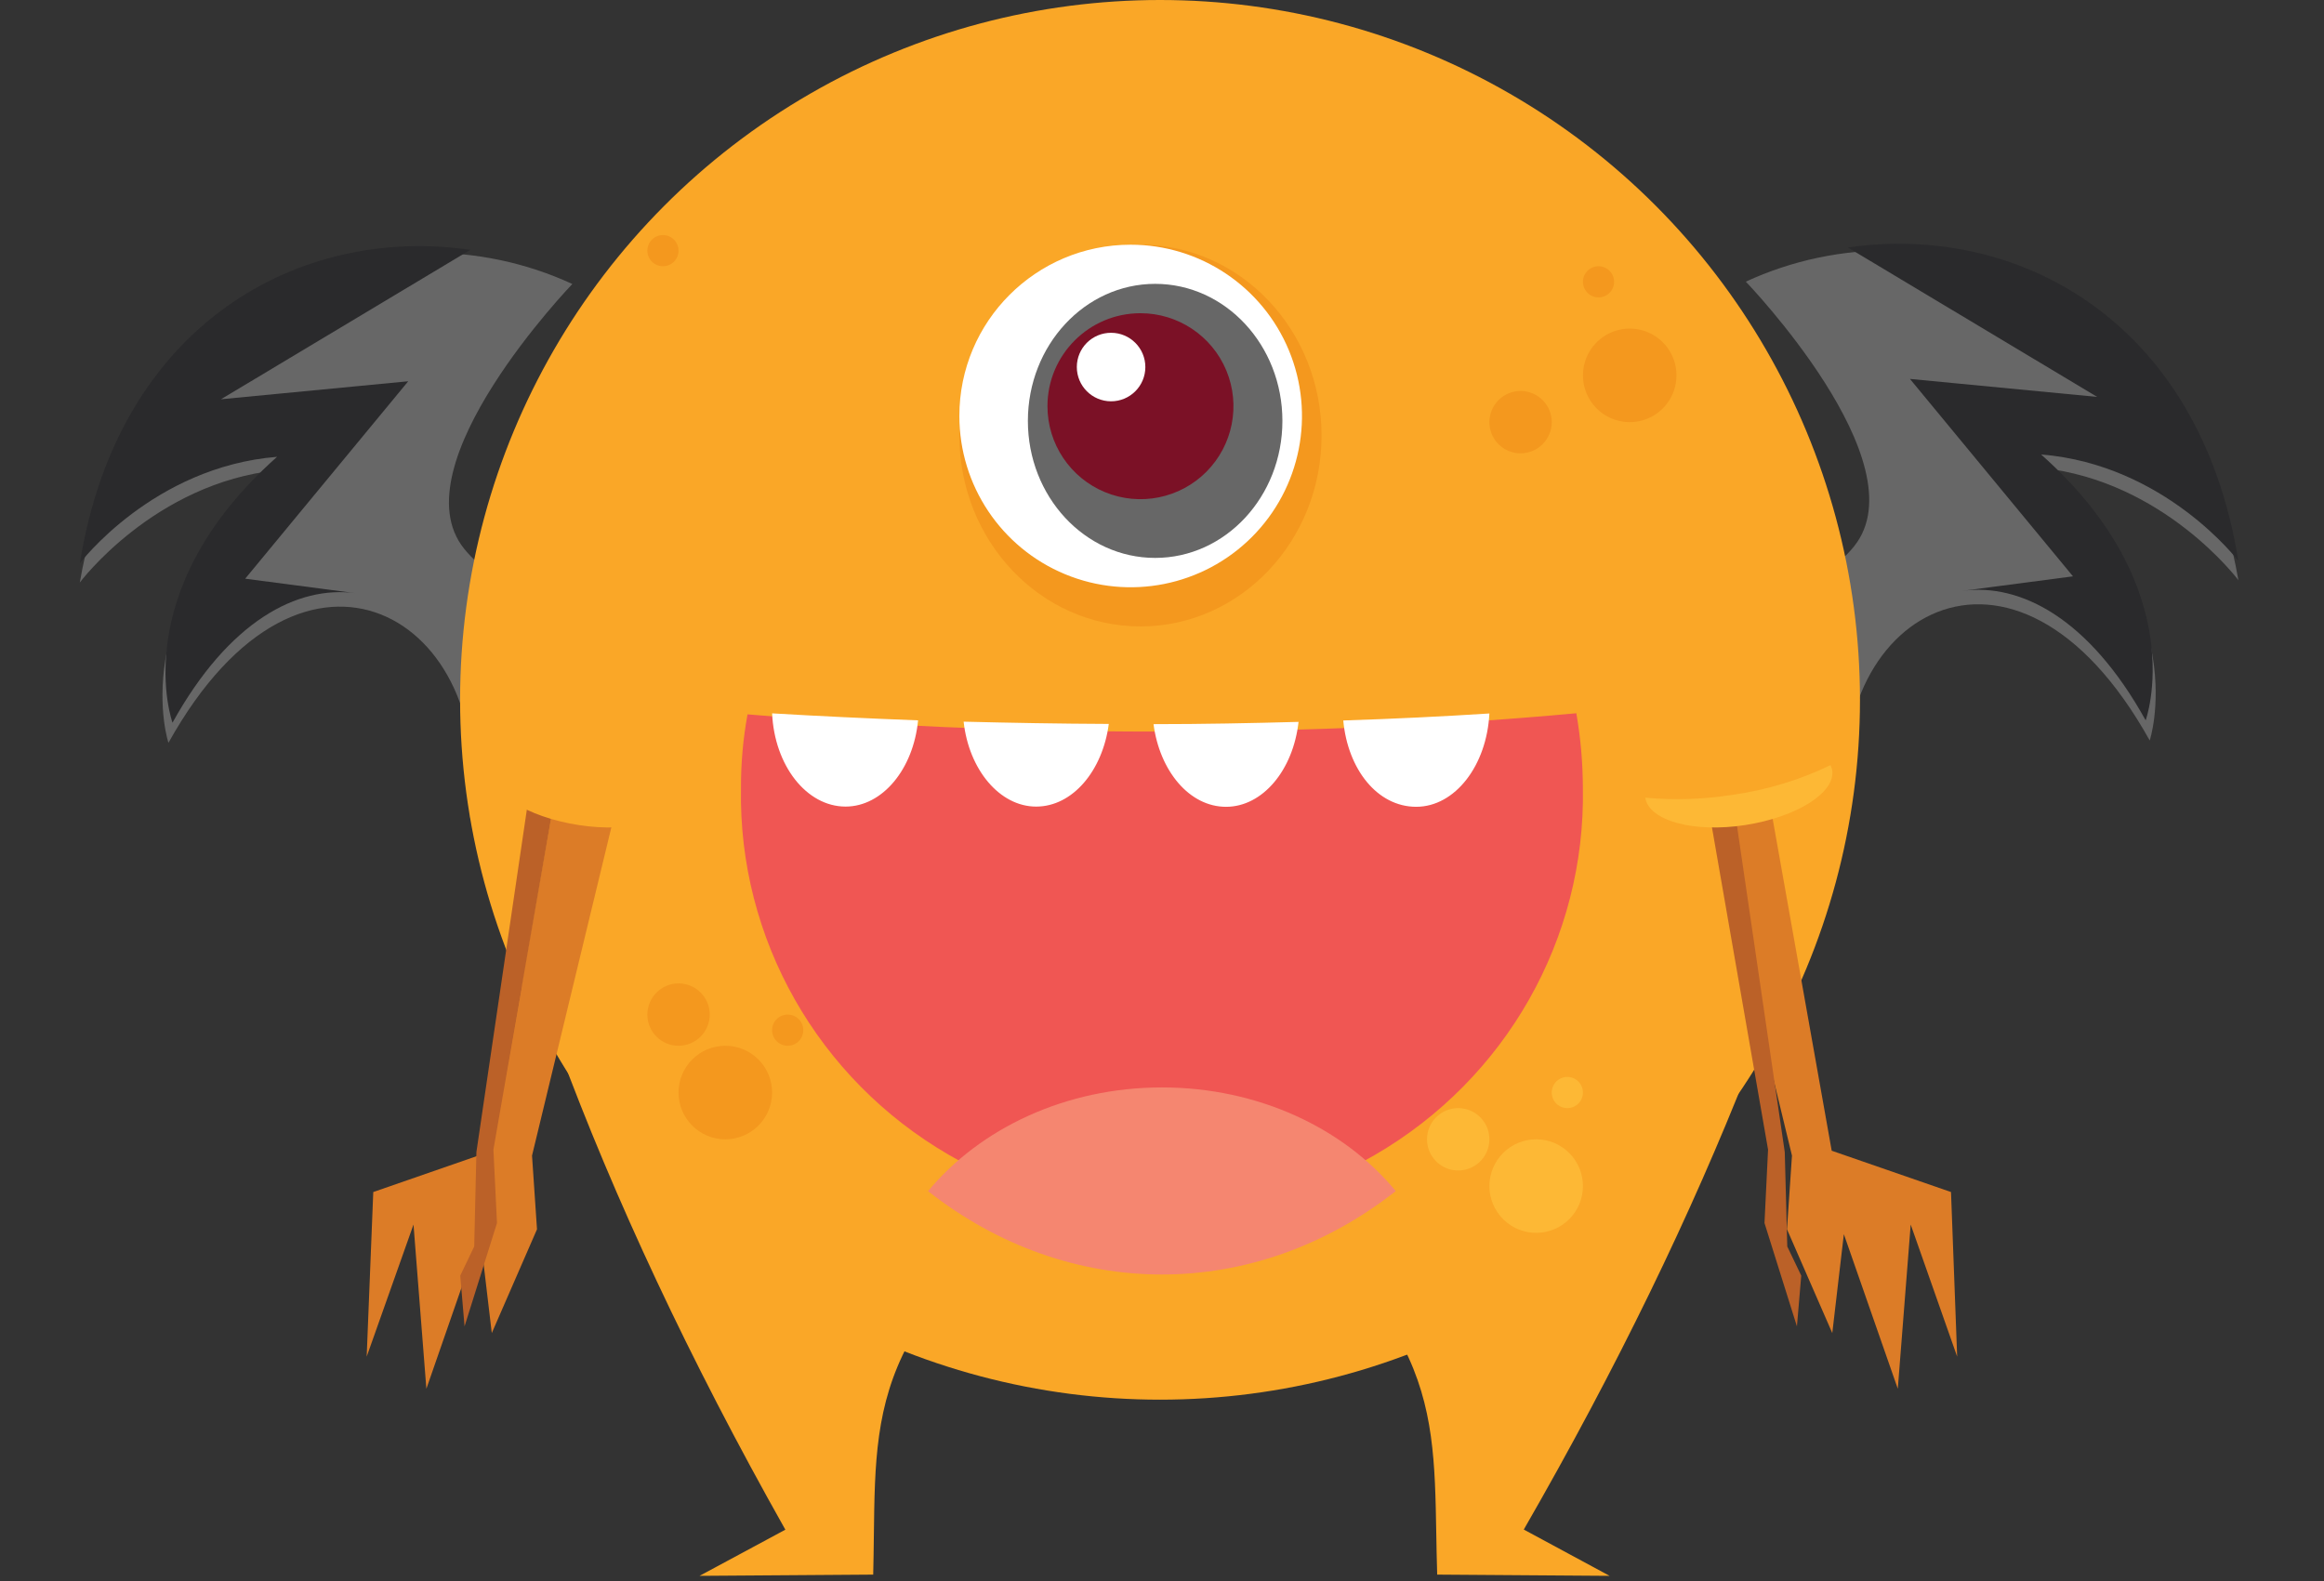 <svg width="194" height="132" viewBox="0 0 194 132" fill="none" xmlns="http://www.w3.org/2000/svg">
<rect x="0" y="0" width="194" height="132" fill="#333333" stroke="none"/>
<path fill-rule="evenodd" clip-rule="evenodd" d="M131.181 52.823C131.181 52.823 149.233 52.544 154.779 45.606C160.325 38.669 145.736 23.515 145.736 23.515C161.256 16.343 182.524 23.744 186.854 48.44C186.854 48.44 180.646 40.129 170.342 39.06C183.162 50.807 179.451 61.821 179.451 61.821C168.083 41.413 151.913 51.573 154.28 68.062L131.181 52.823Z" fill="#676767"/>
<path fill-rule="evenodd" clip-rule="evenodd" d="M154.252 20.664C168.383 18.602 183.627 26.723 186.848 46.833C186.848 46.833 180.755 38.786 170.385 37.944C183.077 49.236 179.113 60.14 179.113 60.14C174.398 51.634 168.673 48.669 163.816 49.331V49.331L173.046 48.119L159.436 31.636L175.068 33.138L154.252 20.664Z" fill="#2A2A2C"/>
<path fill-rule="evenodd" clip-rule="evenodd" d="M133.551 51.759C137.596 51.623 141.596 51.055 145.487 50.065L154.375 59.269C153.758 61.916 153.686 64.694 154.165 67.428L133.02 52.769L133.551 51.759Z" fill="#2A2A2C"/>
<path fill-rule="evenodd" clip-rule="evenodd" d="M62.333 53.019C62.333 53.019 44.281 52.74 38.735 45.802C33.189 38.864 47.777 23.711 47.777 23.711C32.258 16.538 10.989 23.94 6.66 48.636C6.66 48.636 12.868 40.324 23.172 39.256C10.351 51.003 14.062 62.017 14.062 62.017C25.431 41.609 41.6 51.769 39.234 68.258L62.333 53.019Z" fill="#676767"/>
<path fill-rule="evenodd" clip-rule="evenodd" d="M39.262 20.86C25.131 18.798 9.887 26.918 6.666 47.029C6.666 47.029 12.759 38.982 23.129 38.139C10.437 49.431 14.4 60.336 14.4 60.336C19.116 51.83 24.84 48.865 29.698 49.527V49.527L20.468 48.315L34.078 31.832L18.445 33.334L39.262 20.86Z" fill="#2A2A2C"/>
<path fill-rule="evenodd" clip-rule="evenodd" d="M59.963 51.956C55.917 51.819 51.918 51.251 48.027 50.261L39.138 59.465C39.756 62.112 39.828 64.89 39.349 67.625L60.494 52.965L59.963 51.956Z" fill="#2A2A2C"/>
<circle cx="96.836" cy="58.429" r="58.429" fill="#FAA727"/>
<path fill-rule="evenodd" clip-rule="evenodd" d="M58.398 131.567L72.892 131.464C72.92 130.328 72.934 129.237 72.947 128.183C73.02 122.139 73.079 117.32 75.844 112.156C63.581 107.434 53.312 98.694 46.65 87.55C51.268 100.009 57.491 113.397 65.559 127.713L58.398 131.567ZM119.895 128.013C119.793 122.151 119.711 117.44 117.135 112.418C129.04 108.007 139.115 99.829 145.914 89.331C141.218 101.278 135.049 114.068 127.201 127.702L134.363 131.567L119.972 131.464C119.934 130.267 119.914 129.12 119.895 128.014L119.895 128.013Z" fill="#FAA727"/>
<path fill-rule="evenodd" clip-rule="evenodd" d="M131.587 59.549C131.946 61.612 132.129 63.701 132.133 65.794C132.364 78.367 125.718 90.084 114.751 96.437C103.784 102.791 90.205 102.791 79.238 96.437C68.27 90.084 61.624 78.367 61.855 65.794C61.847 63.731 62.029 61.671 62.401 59.641C72.78 60.55 84.32 61.079 96.489 61.079C109.063 61.079 120.895 60.538 131.587 59.549V59.549V59.549Z" fill="#F05653"/>
<path fill-rule="evenodd" clip-rule="evenodd" d="M64.453 59.558C68.381 59.792 72.447 59.981 76.638 60.143C76.25 64.201 73.669 67.341 70.585 67.341C67.319 67.341 64.647 63.904 64.453 59.549V59.549V59.558ZM80.441 60.252C84.392 60.351 88.435 60.423 92.558 60.441C92.044 64.346 89.543 67.342 86.494 67.342C83.445 67.342 80.875 64.247 80.441 60.252V60.252V60.252ZM96.281 60.459C100.404 60.459 104.446 60.378 108.398 60.27C107.952 64.292 105.406 67.36 102.345 67.36C99.284 67.36 96.806 64.364 96.292 60.459V60.459H96.281ZM112.144 60.152C116.335 60.017 120.412 59.819 124.329 59.568C124.112 63.913 121.462 67.359 118.219 67.359C114.976 67.359 112.509 64.228 112.132 60.161V60.161L112.144 60.152Z" fill="white"/>
<path fill-rule="evenodd" clip-rule="evenodd" d="M116.507 99.448C104.697 108.729 89.279 108.729 77.469 99.448C81.81 94.22 88.938 90.789 96.994 90.789C105.05 90.789 112.2 94.207 116.519 99.448V99.448H116.507Z" fill="#F58670"/>
<path fill-rule="evenodd" clip-rule="evenodd" d="M55.341 19.625C56.06 19.625 56.642 20.207 56.642 20.926C56.642 21.645 56.06 22.228 55.341 22.228C54.622 22.228 54.039 21.645 54.039 20.926C54.039 20.207 54.622 19.625 55.341 19.625V19.625V19.625Z" fill="#F4981E"/>
<path fill-rule="evenodd" clip-rule="evenodd" d="M60.557 87.311C62.711 87.316 64.454 89.064 64.452 91.219C64.451 93.373 62.705 95.119 60.55 95.121C58.396 95.122 56.648 93.379 56.642 91.225C56.64 90.186 57.051 89.189 57.786 88.454C58.521 87.72 59.518 87.308 60.557 87.311V87.311Z" fill="#F4981E"/>
<path fill-rule="evenodd" clip-rule="evenodd" d="M56.642 82.103C58.079 82.103 59.244 83.267 59.246 84.703C59.248 86.14 58.086 87.306 56.649 87.31C55.213 87.314 54.045 86.153 54.039 84.717C54.039 83.278 55.203 82.109 56.642 82.103V82.103Z" fill="#F4981E"/>
<path fill-rule="evenodd" clip-rule="evenodd" d="M65.754 84.707C66.473 84.707 67.056 85.29 67.056 86.009C67.056 86.728 66.473 87.311 65.754 87.311C65.035 87.311 64.452 86.728 64.452 86.009C64.452 85.29 65.035 84.707 65.754 84.707V84.707V84.707Z" fill="#F4981E"/>
<path fill-rule="evenodd" clip-rule="evenodd" d="M125.491 96.249C127.019 94.737 129.483 94.746 131 96.269C132.518 97.793 132.518 100.258 131 101.782C129.483 103.306 127.019 103.315 125.491 101.802C124.747 101.069 124.329 100.069 124.329 99.026C124.329 97.982 124.747 96.982 125.491 96.249V96.249V96.249Z" fill="#FDB835"/>
<path fill-rule="evenodd" clip-rule="evenodd" d="M119.873 93.291C120.615 92.54 121.738 92.311 122.714 92.712C123.691 93.113 124.329 94.065 124.329 95.12C124.329 96.176 123.691 97.127 122.714 97.528C121.738 97.93 120.615 97.701 119.873 96.95C118.872 95.936 118.872 94.305 119.873 93.291V93.291V93.291Z" fill="#FDB835"/>
<path fill-rule="evenodd" clip-rule="evenodd" d="M129.918 90.291C130.429 89.786 131.251 89.789 131.758 90.297C132.265 90.805 132.265 91.627 131.758 92.135C131.251 92.642 130.429 92.645 129.918 92.141C129.407 91.63 129.407 90.802 129.918 90.291V90.291V90.291Z" fill="#FDB835"/>
<path fill-rule="evenodd" clip-rule="evenodd" d="M132.32 30.166C132.794 28.66 134.129 27.587 135.703 27.449C137.276 27.311 138.777 28.134 139.507 29.535C140.236 30.936 140.05 32.638 139.035 33.849C138.02 35.059 136.376 35.538 134.87 35.063C132.814 34.415 131.672 32.223 132.32 30.166V30.166V30.166Z" fill="#F4981E"/>
<path fill-rule="evenodd" clip-rule="evenodd" d="M124.454 34.455C124.889 33.086 126.351 32.329 127.72 32.764C129.088 33.198 129.846 34.66 129.413 36.029C128.98 37.399 127.52 38.159 126.15 37.727C125.49 37.521 124.939 37.06 124.62 36.445C124.301 35.831 124.241 35.114 124.454 34.455V34.455V34.455Z" fill="#F4981E"/>
<path fill-rule="evenodd" clip-rule="evenodd" d="M132.194 23.145C132.35 22.641 132.794 22.282 133.32 22.233C133.845 22.185 134.348 22.459 134.593 22.925C134.838 23.392 134.777 23.96 134.439 24.364C134.1 24.769 133.551 24.929 133.048 24.771C132.369 24.55 131.99 23.828 132.194 23.145V23.145V23.145Z" fill="#F4981E"/>
<path fill-rule="evenodd" clip-rule="evenodd" d="M95.194 20.43C103.542 20.425 110.314 27.554 110.32 36.354C110.326 45.153 103.564 52.292 95.216 52.3C86.867 52.308 80.093 45.182 80.084 36.383C80.084 27.582 86.845 20.444 95.194 20.43V20.43V20.43Z" fill="#F4981E"/>
<path fill-rule="evenodd" clip-rule="evenodd" d="M94.376 20.43C100.161 20.427 105.378 23.909 107.594 29.252C109.81 34.596 108.589 40.748 104.5 44.84C100.41 48.931 94.259 50.156 88.914 47.943C83.569 45.73 80.084 40.516 80.084 34.731C80.084 26.836 86.481 20.435 94.376 20.43V20.43Z" fill="white"/>
<path fill-rule="evenodd" clip-rule="evenodd" d="M96.428 23.699C102.295 23.699 107.051 28.821 107.051 35.139C107.051 41.458 102.295 46.58 96.428 46.58C90.561 46.58 85.804 41.458 85.804 35.139C85.809 28.823 90.562 23.703 96.428 23.699V23.699Z" fill="#676767"/>
<path fill-rule="evenodd" clip-rule="evenodd" d="M95.185 26.15C98.326 26.144 101.161 28.03 102.369 30.929C103.576 33.829 102.917 37.17 100.7 39.394C98.483 41.618 95.144 42.288 92.241 41.09C89.337 39.892 87.442 37.062 87.439 33.922C87.434 29.638 90.901 26.16 95.185 26.15V26.15V26.15Z" fill="#7B1126"/>
<path fill-rule="evenodd" clip-rule="evenodd" d="M92.757 27.785C94.337 27.789 95.614 29.072 95.61 30.652C95.607 32.231 94.323 33.509 92.743 33.505C91.164 33.501 89.886 32.217 89.89 30.638C89.89 29.879 90.193 29.151 90.731 28.615C91.269 28.08 91.998 27.781 92.757 27.785V27.785V27.785Z" fill="white"/>
<path fill-rule="evenodd" clip-rule="evenodd" d="M46.318 66.484L41.102 96.073L31.159 99.523L30.609 113.266L34.518 102.238L35.593 115.947L40.076 103.041L41.053 111.298L44.827 102.634L44.412 96.481L51.436 67.411L46.318 66.484V66.484Z" fill="#DC7C27"/>
<path fill-rule="evenodd" clip-rule="evenodd" d="M38.419 106.504L38.779 110.74L41.487 102.11L41.189 95.981L46.229 67.025L44.143 66.484L39.769 96.183L39.585 104.07L38.419 106.504V106.504Z" fill="#BB6128"/>
<path fill-rule="evenodd" clip-rule="evenodd" d="M56.63 66.623V66.623C56.325 68.534 52.593 69.551 48.29 68.881C43.987 68.211 40.738 66.164 41.042 64.278C41.067 64.142 41.105 64.009 41.157 63.881C43.754 65.123 46.533 65.96 49.395 66.362C51.791 66.74 54.226 66.819 56.642 66.598V66.598L56.63 66.623Z" fill="#FAA727"/>
<path fill-rule="evenodd" clip-rule="evenodd" d="M147.642 66.484L152.904 96.073L162.864 99.523L163.378 113.266L159.499 102.238L158.422 115.947L153.919 103.041L152.953 111.298L149.172 102.634L149.588 96.481L142.552 67.411L147.642 66.484V66.484Z" fill="#DC7C27"/>
<path fill-rule="evenodd" clip-rule="evenodd" d="M150.362 106.504L150.002 110.74L147.294 102.11L147.592 95.981L142.552 67.025L144.638 66.484L148.986 96.183L149.196 104.07L150.362 106.504V106.504Z" fill="#BB6128"/>
<path fill-rule="evenodd" clip-rule="evenodd" d="M137.345 66.623V66.623C137.675 68.534 141.404 69.551 145.703 68.881C150.003 68.211 153.25 66.164 152.945 64.278C152.912 64.142 152.865 64.009 152.806 63.881C150.226 65.126 147.46 65.963 144.613 66.362C142.21 66.74 139.768 66.819 137.345 66.598V66.598L137.345 66.623Z" fill="#FDB835"/>
</svg>
